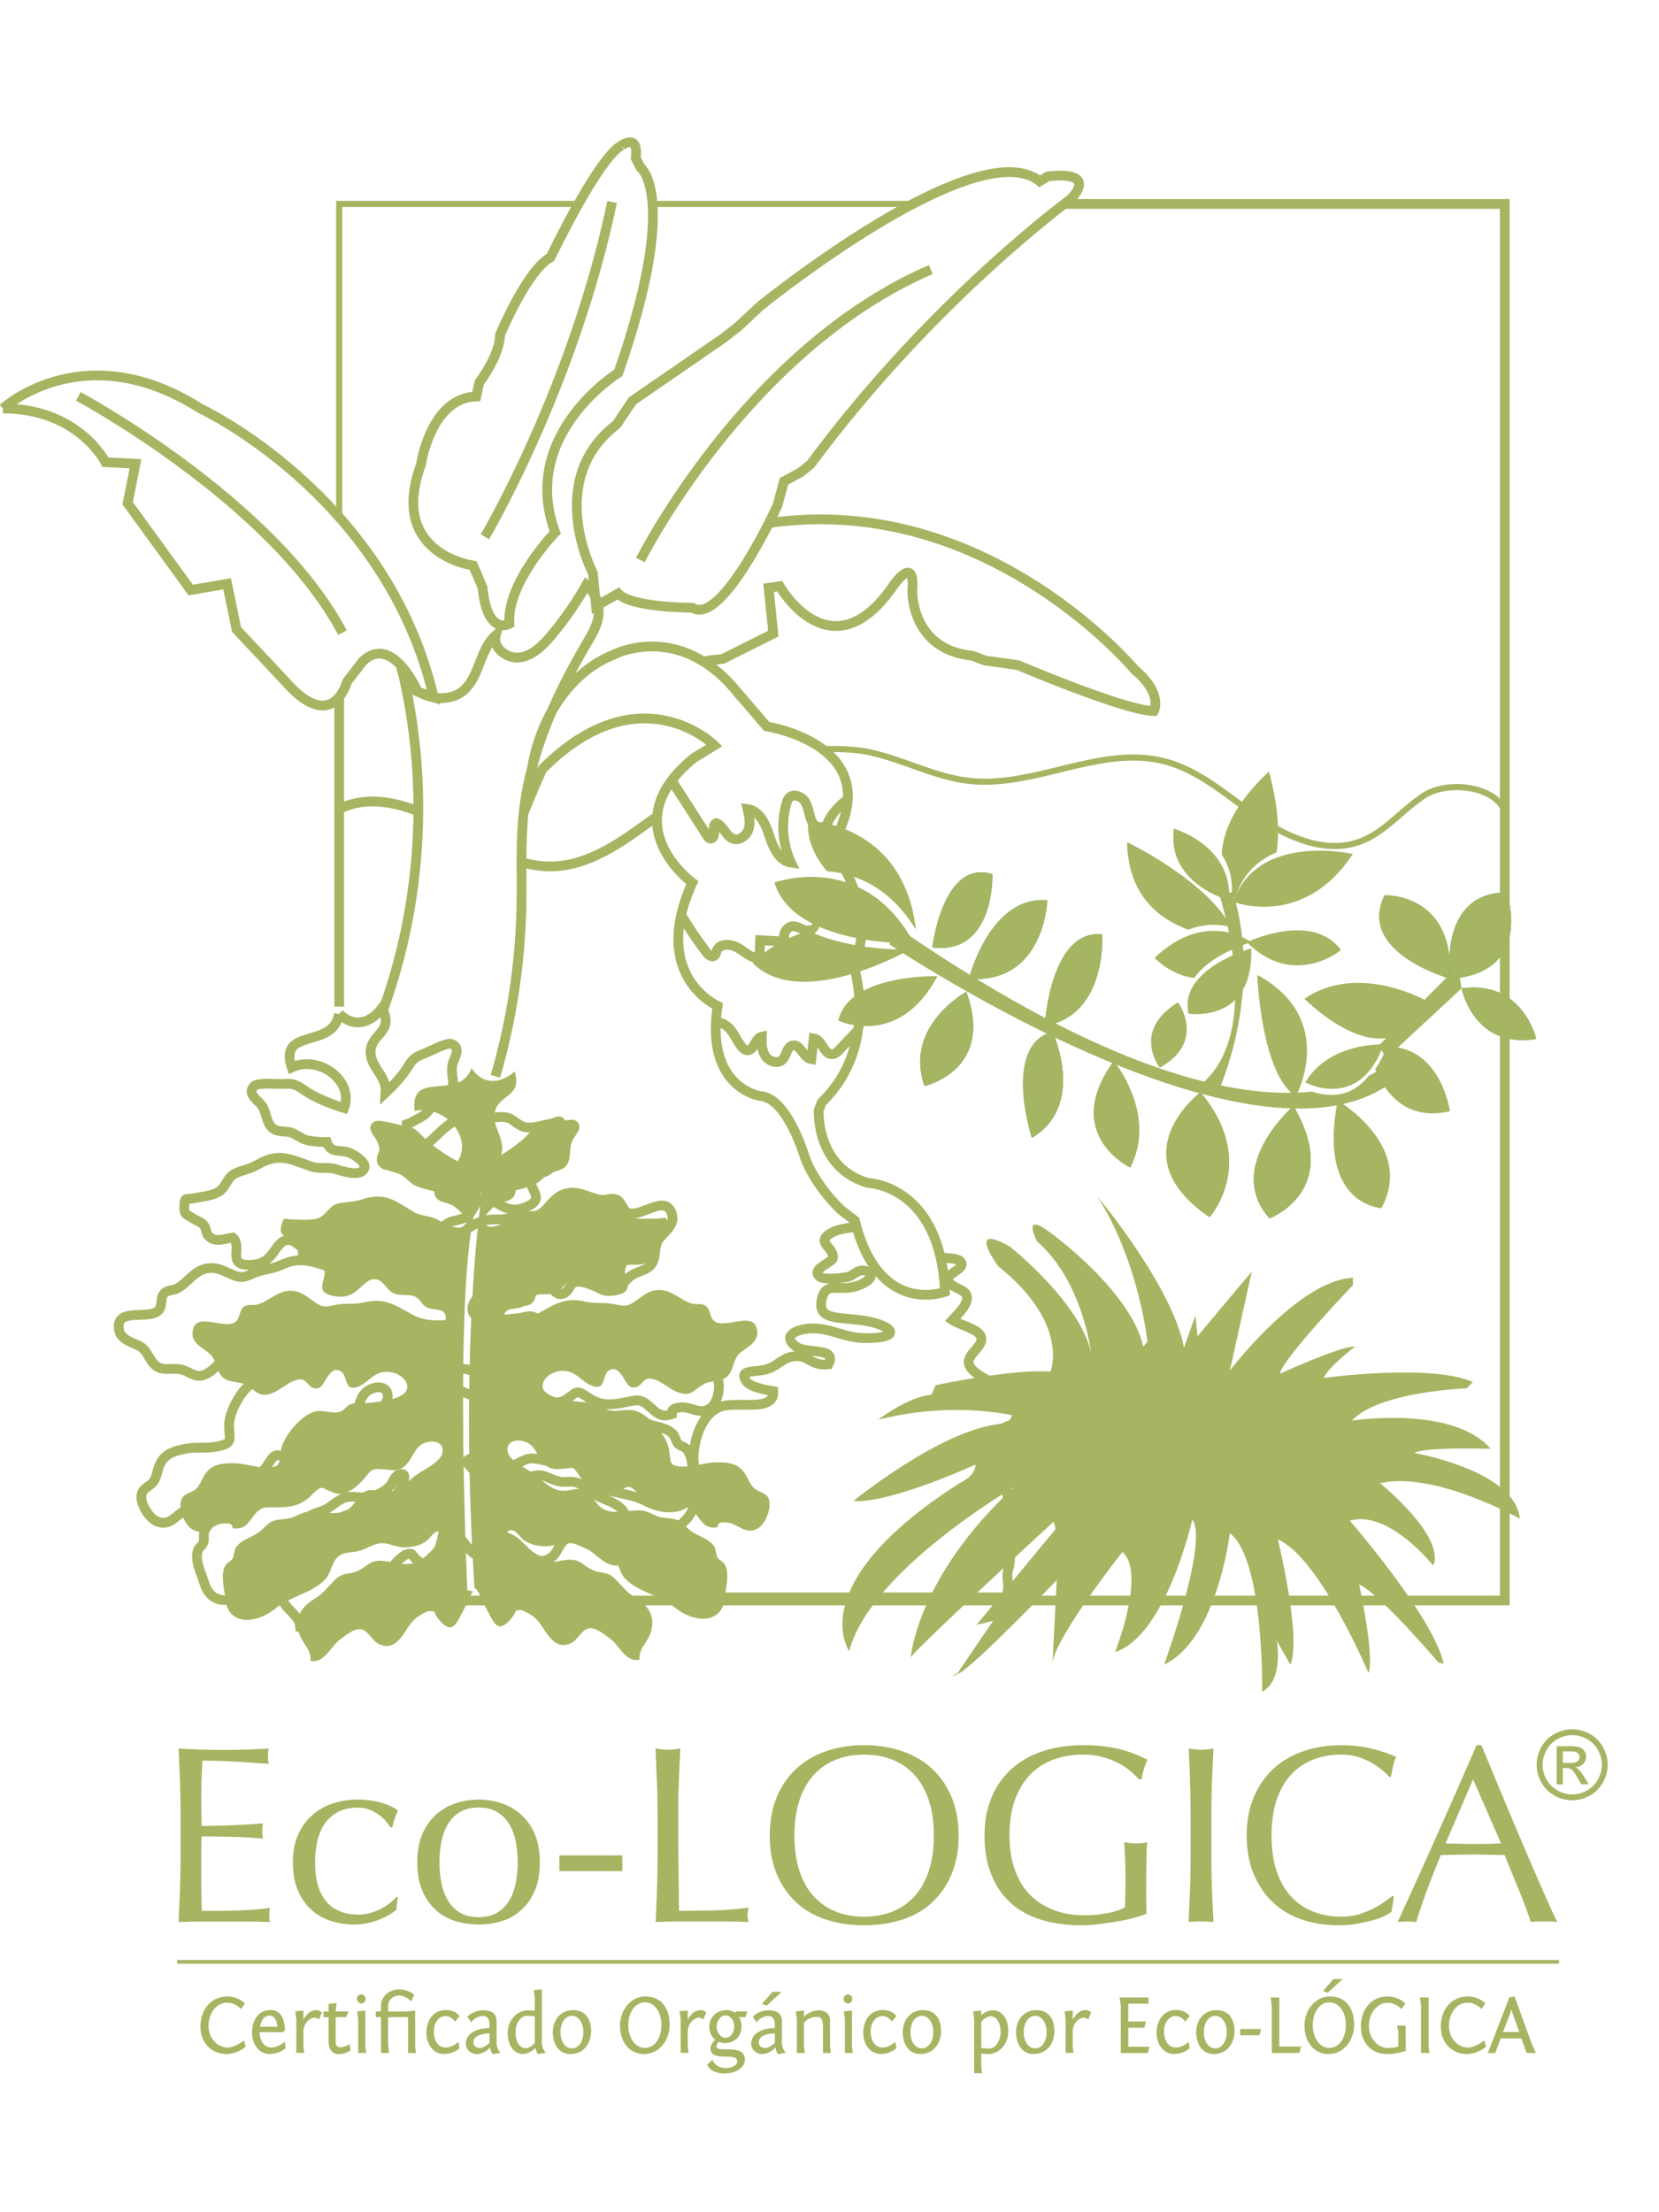 <?xml version="1.0" encoding="UTF-8"?><svg id="Capa_1" xmlns="http://www.w3.org/2000/svg" viewBox="0 0 282.56 376.56"><defs><style>.cls-1{stroke-width:1.66px;}.cls-1,.cls-2,.cls-3{fill:none;stroke:#a6b562;}.cls-1,.cls-3{stroke-miterlimit:10;}.cls-4{fill:#009345;}.cls-5{fill:#a6b562;}.cls-6{fill:#0db04b;}.cls-2{stroke-width:.63px;}.cls-3{stroke-width:1.04px;}</style></defs><g><path class="cls-1" d="m146.05,208.85c-1.67.2-3.33.43-4.34.98h0c-3.11,1.7.5,2.51.14,4.4h0c-.14.71-3.88,1.88-2.2,3.15h0c.76.57,3.65.2,4.63.05h0c1.14-.17,1.99-1.8,3.61-.84h0c1.26.74-.47,1.78-1.38,2.15h0c-1.43.59-2.65.56-3.64.54h0c-1.47-.03-2.46-.06-2.9,1.89h0c-.75,3.34,2.13,3.08,6.21,3.54h0c5.65.63,8.19,3.14,1.19,3.11h0c-3.03-.02-5.09-1.27-7.87-1.6h0c-3.01-.36-6.89,1-3.83,3.08h0c1.91,1.29,6.95-.01,5.43,2.98h0c-1.48.2-2.33-.23-3.13-.67h0c-.67-.37-1.31-.73-2.26-.72h0c-2.33.04-2.97,1.52-5.02,2.2h0c-1.91.64-5.02-.09-3.58,2.07h0c.63.98,3.14,1.44,4.61,1.7h0c.14,2.36-2.5,2.34-5.14,2.31h0c-1.39-.02-2.8-.03-3.78.3h0c-3.78,1.3-4.82,6.93-4.66,9.22h0c.22,3.07,1.35,6.84-1.08,9.79h0c-1.11,1.33-2.63,1.96-2.37,3.62h0c.22,1.38,1.86,2.34,1.48,3.91h0l1.17,5.94h53.88c.99-1.48.03-3.25.5-4.75h0c.68-2.17.12-2.75-.6-4.98h0c-.74-2.27.86-4.66.53-7.14h0c-.39-2.6-.85-5.47-.81-8.27h0c.03-2.49,3.41-5.88,2.67-8.07h0c-.91-2.7-7.58-3.84-8.45-6.41h0c-.63-1.84,2.91-3.17,1.91-4.99h0c-.64-1.13-3.52-1.78-4.76-2.6h0c1.06-1.15,2.94-2.88,2.4-4.28h0c-.39-.99-3.12-1.4-3.14-2.6h0c-.03-1.26,3.25-1.89,2.07-3.15h0c-.4-.43-1.89-.51-3.23-.62"/><path class="cls-5" d="m166.12,249.34s-14.21,6.58-20.78,6.23c0,0,14.74-12.09,25.04-13.15l3.02-1.25s-10.47-2.84-23.8.53c0,0,4.98-3.9,9.06-4.26l.7-1.61s13.15-2.83,19.56-2.3c0,0,3.37-8.16-8.89-17.93,0,0-5.67-7.64,1.96-3.38,0,0,12.08,9.59,13.85,18.12,0,0-1.41-12.26-9.23-19.01,0,0-2.67-5.15,2.13-1.59,0,0,13.86,9.95,15.98,19.53l.71-.88s-1.42-13.5-8.52-24.69c0,0,12.79,15.27,14.75,25.75l1.95-5.5.35,3.55,9.24-11.02-3.73,16.87s11.71-15.44,20.96-15.8v1.24s-12.07,12.61-12.43,15.09c0,0,10.47-4.8,12.78-4.62,0,0-4.62,3.54-5.32,5.33,0,0,18.29-2.49,25.39.71l-1.06,1.06s-14.93.53-19.54,5.5c0,0,17.23-2.66,23.63,4.8,0,0-11.2-.37-12.98.71,0,0,17.24,3.02,17.95,11.19,0,0-14.56-8.17-23.8-6.05,0,0,11.19,9.06,9.06,14.03,0,0-7.63-9.59-14.21-7.64,0,0,14.21,16.34,15.99,24.34l-.89-.18s-9.77-11.55-13.51-13.32c0,0,2.67,12.25,1.6,15.09,0,0-8.35-19.71-15.44-22.73,0,0,4.08,16.7,2.12,21.31l-2.31-4.09s1.24,6.75-2.49,8.7c0,0,.35-22.55-5.51-27,0,0-2.13,18.12-11.19,22.39,0,0,7.64-20.97,4.8-24.7,0,0-4.43,19.72-13.15,22.56,0,0,5.34-13.5,1.25-17.05,0,0-11.37,14.39-11.9,18.83l.71-14.03s-13.85,14.39-16.52,15.8c-2.66,1.43-.35,0-.35,0l6.04-8.88-2.85.72,13.5-16.35-.35-1.25s-22.21,20.43-24.33,23.08c0,0,1.06-13.67,17.58-28.94,0,0-24.51,14.21-28.06,27.89,0,0-8.17-11.37,18.82-28.6,0,0,2.84-1.24,2.66-3.2Z"/><path class="cls-1" d="m125.73,118.02l4.84,5.65s20.97,3.22,11.29,19.89l.55,1.88s7.26,10.22,2.95,18.83c0,0,4.57,13.72-5.39,23.4l-.53,1.36s-.54,9.68,8.33,12.36c0,0,12.37.26,13.17,18.54,0,0-11.28,4.33-15.33-12.1l-2.42-1.88s-4.57-4.3-6.18-9.14c0,0-2.96-9.94-7.54-10.21,0,0-9.4-1.36-7.25-15.33,0,0-11.56-5.11-4.3-20.98,0,0-13.71-9.95.26-21.24l3.49-2.15s-12.63-12.63-29.3,4.03c0,0-1.08,2.32-2.22,5.1.05-2.25.28-4.49.74-6.7,1.6-7.65,6.4-14.99,13.66-17.89,0,0,11.24-5.86,21.17,6.59Z"/><path class="cls-1" d="m.48,69.54c12.92,0,17.48,9.15,17.48,9.15h0l5.12.26-1.34,6.73,10.75,14.78,6.19-1.07,1.62,7.8,8.34,8.87c8.06,9.15,10.47,0,10.47,0h0l2.7-3.5c4.84-4.57,9.03,4.59,9.03,4.59l.12.53,2.91,1.03c-8.06-34.42-39.76-49.17-39.76-49.17h0c-6.63-4.21-12.57-5.62-17.55-5.62h0c-9.96,0-16.06,5.62-16.06,5.62"/><path class="cls-1" d="m105.87,24.75c-4.03,2.15-12.11,19.08-12.11,19.08h0c-4.02,2.16-8.6,13.18-8.6,13.18h0c0,3.49-3.5,8.06-3.5,8.06h0l-.54,2.42c-7.8.27-9.41,11.57-9.41,11.57h0c-5.65,15.33,8.87,17.22,8.87,17.22h0l1.61,3.75c.81,8.34,4.57,6.19,4.57,6.19h0c-.53-6.98,7.8-15.59,7.8-15.59h0c-6.19-16.67,10.76-27.16,10.76-27.16h0c10.49-30.13,3.77-34.96,3.77-34.96h0l-.81-1.6c.27-2.15-.33-2.69-1-2.69h0c-.67,0-1.41.53-1.41.53"/><path class="cls-1" d="m129.48,52.1l-3.76,3.51-2.41,1.89-15.6,10.75-2.69,4.02c-12.37,9.42-4.04,25.29-4.04,25.29h0l.54,5.63,3.77-2.14c2.16,2.42,12.64,2.42,12.64,2.42h0c5.09,3.24,14.51-17.47,14.51-17.47h0l1.08-4.04,2.96-1.62,1.61-1.34c20.7-27.97,44.37-45.18,44.37-45.18h0c4.57-5.12-4.04-3.77-4.04-3.77h0l-1.34.81c-1.35-1.09-3.12-1.56-5.18-1.56h0c-14.28,0-42.42,22.8-42.42,22.8"/><path class="cls-1" d="m119.84,112.61l.85-.16,2.42-.27,8.6-4.3-.8-7.8,1.88-.27s8.6,15.06,19.1.27h0s4.02-6.18,3.5.53h0s-.28,9.95,10.21,11.03h0l2.15.81,3.77.53,1.89.27s18.28,7.8,23.12,7.8h0s1.61-2.95-3.23-6.98h0s-21.32-25.65-53.56-25.65h0c-2.86,0-5.79.2-8.82.64"/><path class="cls-1" d="m82.59,91.39s15.07-25.44,21.66-57"/><path class="cls-1" d="m109.07,95.35s17.9-35.8,49.45-49.46"/><path class="cls-5" d="m207.56,151.97s8.23,24.01-3.35,32.92l3.12,1.34s8.01-16.92,2.67-34.29l-2.44.02Z"/><polygon class="cls-5" points="248.31 164.51 234.84 177.99 236.09 180.19 248.94 168.27 248.31 164.51"/><path class="cls-5" d="m192.51,198.8s-11.91-5.64-2.82-18.19c0,0,7.52,9.09,2.82,18.19Z"/><path class="cls-5" d="m204.46,185.93s-14.12,10.67,1.56,21.32c0,0,8.46-9.4-1.56-21.32"/><path class="cls-5" d="m214.14,165.97s.62,16.92,6.58,20.68c0,0,7.21-13.16-6.58-20.68Z"/><path class="cls-5" d="m242.87,170.35s-11.59-6.58-20.69-.31c0,0,14.73,15.05,20.69.31"/><path class="cls-6" d="m220.3,188.3s-11.92,10.34-4.08,19.13c0,0,12.55-4.7,4.08-19.13"/><path class="cls-5" d="m220.3,188.3s-11.92,10.34-4.08,19.13c0,0,12.55-4.7,4.08-19.13"/><path class="cls-5" d="m227.83,187.37s13.23,7.69,7.45,18.32c0,0-10.93-.47-7.45-18.32"/><path class="cls-5" d="m197.53,181.78s-4.89-6.23,3.11-11.13c0,0,4.9,6.68-3.11,11.13"/><path class="cls-5" d="m137.81,158.52c-5.97,1.42-9.59,5.44-9.59,5.44,7.95,8.13,25.89-1.85,25.89-1.85-.24-.16-.47-.3-.71-.45-2.86-.06-10.02-.48-15.59-3.14Z"/><path class="cls-5" d="m246.95,166.64s-16.03-4.45-11.14-14.25c0,0,12.03-.45,11.14,14.25"/><path class="cls-6" d="m177.94,174.65s.89-16.47,9.79-15.58c0,0,.91,13.79-9.79,15.58"/><path class="cls-5" d="m177.94,174.65s.89-16.47,9.79-15.58c0,0,.91,13.79-9.79,15.58"/><path class="cls-6" d="m175.75,193.71s-5.12-15.68,3.52-18.07c0,0,5.81,12.56-3.52,18.07"/><path class="cls-5" d="m175.75,193.71s-5.12-15.68,3.52-18.07c0,0,5.81,12.56-3.52,18.07"/><path class="cls-6" d="m248.94,168.27s2.01,10.38,12.71,8.61c0,0-2.26-10.09-12.71-8.61"/><path class="cls-5" d="m248.94,168.27s2.01,10.38,12.71,8.61c0,0-2.26-10.09-12.71-8.61"/><path class="cls-6" d="m246.98,166.64s-2.14-14.7,9.63-14.7c0,0,4.81,13.68-9.63,14.7"/><path class="cls-5" d="m246.98,166.64s-2.14-14.7,9.63-14.7c0,0,4.81,13.68-9.63,14.7"/><path class="cls-5" d="m159.68,166.19s-15.13-.44-16.9,7.57c0,0,10.23,4.9,16.9-7.57"/><path class="cls-4" d="m164.58,168.87s-10.68,5.79-7.12,16.02c0,0,12.01-2.66,7.12-16.02"/><path class="cls-5" d="m164.58,168.87s-10.68,5.79-7.12,16.02c0,0,12.01-2.66,7.12-16.02"/><path class="cls-6" d="m158.79,161.3s1.78-15.14,10.24-12.47c0,0,.44,13.8-10.24,12.47"/><path class="cls-5" d="m158.79,161.3s1.78-15.14,10.24-12.47c0,0,.44,13.8-10.24,12.47"/><path class="cls-6" d="m165.03,166.64s3.56-14.25,13.35-13.36c0,0-.44,14.25-13.35,13.36"/><path class="cls-5" d="m165.03,166.64s3.56-14.25,13.35-13.36c0,0-.44,14.25-13.35,13.36"/><line class="cls-2" x1="30.16" y1="334" x2="265.53" y2="334"/><path class="cls-5" d="m263.82,324.21c-.59-1.32-1.25-2.81-1.99-4.49-.73-1.68-1.51-3.49-2.34-5.44-.83-1.95-1.66-3.92-2.49-5.89-.83-1.98-1.65-3.94-2.45-5.87-.8-1.94-1.55-3.73-2.24-5.4h-.82c-2.23,5.14-4.46,10.19-6.66,15.14-2.21,4.96-4.47,9.95-6.79,14.97.49-.06,1.02-.09,1.59-.09s1.1.03,1.59.09c.38-1.32.93-2.99,1.67-5.01.74-2.02,1.58-4.15,2.5-6.39.89-.02,1.76-.05,2.63-.06.86-.02,1.73-.03,2.62-.03.95,0,1.89,0,2.84.03.95.01,1.88.03,2.79.06.38.95.78,1.95,1.21,2.99.43,1.05.85,2.08,1.27,3.1.41,1.02.8,1.98,1.14,2.92.34.93.61,1.73.82,2.39.4-.06.77-.09,1.13-.09h2.28c.36,0,.74.03,1.14.09-.38-.69-.85-1.69-1.44-3.01m-12.93-21.29l4.77,10.92c-.8.03-1.6.05-2.41.07-.8,0-1.6.02-2.41.02-.74,0-1.52-.02-2.32-.04-.8-.02-1.57-.04-2.32-.04l4.69-10.92Zm-15.12,23.29c-.56.27-1.23.52-2.02.73-.79.21-1.67.41-2.64.58-.98.17-2,.26-3.06.26-2.27,0-4.36-.32-6.28-.97-1.91-.64-3.58-1.63-4.97-2.94-1.39-1.32-2.49-2.94-3.28-4.84-.79-1.91-1.19-4.08-1.19-6.51s.4-4.61,1.19-6.52c.79-1.9,1.9-3.52,3.32-4.84,1.42-1.31,3.12-2.32,5.1-3.01,1.98-.69,4.15-1.03,6.53-1.03,1.89,0,3.62.19,5.19.59,1.56.39,2.95.85,4.15,1.4-.23.4-.41.94-.56,1.63-.14.68-.26,1.26-.35,1.72l-.25.09c-.29-.35-.69-.74-1.21-1.17-.51-.43-1.11-.84-1.8-1.25-.69-.4-1.46-.74-2.32-1.01-.86-.27-1.81-.41-2.84-.41-1.69,0-3.26.26-4.71.81-1.45.55-2.7,1.38-3.78,2.51-1.08,1.13-1.92,2.57-2.52,4.3-.6,1.74-.9,3.8-.9,6.17s.3,4.44.9,6.17c.6,1.74,1.44,3.17,2.52,4.3,1.08,1.13,2.33,1.97,3.78,2.52,1.45.55,3.02.82,4.71.82,1.03,0,1.99-.13,2.87-.38.87-.26,1.67-.58,2.41-.93.73-.36,1.39-.75,1.98-1.17.59-.41,1.08-.78,1.48-1.09l.18.17-.39,2.54c-.26.23-.67.48-1.23.75m-33.08-22.96c-.07-1.82-.15-3.67-.23-5.57.37.06.74.11,1.07.16.35.05.69.06,1.04.06s.69-.02,1.03-.06c.35-.05.71-.1,1.07-.16-.09,1.89-.18,3.75-.25,5.57-.08,1.82-.11,3.68-.11,5.57v7.39c0,1.89.03,3.76.11,5.59.07,1.84.16,3.64.25,5.42-.67-.06-1.36-.09-2.11-.09s-1.46.03-2.12.09c.08-1.78.16-3.59.23-5.42.07-1.84.1-3.7.1-5.59v-7.39c0-1.89-.03-3.75-.1-5.57m-10.32-1.86c-.65-.51-1.36-.97-2.15-1.35-.78-.39-1.66-.71-2.62-.95-.96-.25-1.98-.37-3.08-.37-1.77,0-3.43.26-4.96.81-1.53.55-2.87,1.38-4,2.51-1.13,1.13-2.02,2.57-2.66,4.3-.64,1.74-.96,3.8-.96,6.17,0,2.09.28,3.98.86,5.67.57,1.69,1.41,3.11,2.51,4.28,1.1,1.16,2.45,2.05,4.04,2.68,1.59.63,3.39.94,5.39.94.6,0,1.23-.03,1.89-.08.66-.06,1.29-.15,1.91-.26.62-.11,1.19-.25,1.72-.43.53-.17.99-.37,1.36-.6.03-.86.05-1.72.06-2.58.02-.86.02-1.73.02-2.62,0-1-.02-2.01-.06-3.01-.05-1.01-.1-1.96-.16-2.88.72.15,1.41.22,2.07.22.31,0,.63-.02.94-.04.32-.03.62-.09.9-.17-.05.66-.1,1.7-.12,3.12-.03,1.41-.04,3.29-.04,5.61,0,.57,0,1.15.02,1.74.02.59.03,1.17.03,1.74-.6.23-1.35.47-2.26.72-.9.24-1.87.44-2.88.6-1.02.16-2.03.31-3.05.43-1.02.13-1.94.2-2.78.2-2.55,0-4.86-.31-6.91-.93-2.05-.61-3.79-1.57-5.23-2.86-1.43-1.29-2.54-2.9-3.31-4.82-.78-1.92-1.17-4.14-1.17-6.66s.4-4.61,1.21-6.52c.8-1.9,1.93-3.52,3.39-4.84,1.46-1.31,3.23-2.32,5.31-3.01,2.08-.69,4.37-1.03,6.9-1.03,1.46,0,2.75.08,3.89.24,1.13.16,2.13.37,3.01.62.88.26,1.64.53,2.3.82.66.29,1.25.55,1.76.81-.22.4-.43.92-.62,1.55-.19.63-.3,1.22-.36,1.77h-.52c-.43-.52-.96-1.03-1.61-1.55m-34.2,4.97c-.6-1.73-1.43-3.17-2.51-4.3-1.07-1.13-2.33-1.97-3.78-2.51-1.44-.55-3.01-.81-4.7-.81s-3.21.26-4.66.81c-1.44.55-2.7,1.38-3.77,2.51-1.08,1.13-1.91,2.57-2.51,4.3-.6,1.74-.9,3.8-.9,6.17s.3,4.44.9,6.17c.6,1.74,1.43,3.17,2.51,4.3,1.07,1.13,2.33,1.97,3.77,2.52,1.45.55,3,.82,4.66.82s3.25-.27,4.7-.82c1.44-.55,2.7-1.39,3.78-2.52,1.07-1.13,1.91-2.57,2.51-4.3.6-1.73.91-3.79.91-6.17s-.31-4.44-.91-6.17m-25.86-.35c.78-1.9,1.89-3.52,3.31-4.84,1.41-1.31,3.11-2.32,5.09-3.01,1.98-.69,4.13-1.03,6.48-1.03s4.55.35,6.53,1.03c1.98.69,3.67,1.7,5.09,3.01,1.42,1.32,2.52,2.94,3.31,4.84.79,1.9,1.18,4.08,1.18,6.52s-.39,4.6-1.18,6.51c-.79,1.9-1.89,3.52-3.31,4.84-1.42,1.32-3.11,2.3-5.09,2.94-1.98.65-4.15.97-6.53.97s-4.51-.32-6.48-.97c-1.97-.64-3.68-1.63-5.09-2.94-1.42-1.32-2.53-2.94-3.31-4.84-.79-1.91-1.18-4.08-1.18-6.51s.39-4.61,1.18-6.52m-20.41-2.75c-.07-1.82-.14-3.67-.23-5.57.38.06.73.11,1.08.16.35.05.69.06,1.04.06s.69-.02,1.03-.06c.35-.05.71-.1,1.08-.16-.09,1.89-.18,3.74-.25,5.57-.08,1.82-.11,3.67-.11,5.57,0,3.61.02,6.75.05,9.39.03,2.65.06,5.02.09,7.11,2.03,0,3.98-.02,5.85-.06,1.87-.05,3.87-.2,6.03-.48-.15.51-.22.94-.22,1.29,0,.32.07.7.22,1.16-1.32-.06-2.64-.09-3.96-.09h-7.93c-1.27,0-2.6.03-3.98.09.09-1.78.17-3.59.23-5.42.07-1.84.11-3.7.11-5.59v-7.39c0-1.89-.03-3.75-.11-5.57m-5.9,15.3h-10.71v-2.67h10.71v2.67Zm-34-6.44c.62-1.37,1.42-2.47,2.43-3.32,1-.84,2.13-1.46,3.37-1.85,1.24-.38,2.49-.57,3.72-.57s2.5.19,3.73.57c1.24.39,2.35,1.01,3.35,1.85,1,.85,1.82,1.95,2.43,3.32.61,1.36.92,3.01.92,4.96s-.31,3.61-.92,4.97c-.62,1.36-1.43,2.47-2.43,3.3-1,.85-2.12,1.45-3.35,1.79-1.23.34-2.48.52-3.73.52s-2.48-.17-3.72-.52c-1.24-.34-2.37-.94-3.37-1.79-1-.84-1.81-1.94-2.43-3.3-.62-1.36-.92-3.02-.92-4.97s.31-3.6.92-4.96m3.18,8.44c.22,1.12.58,2.11,1.1,2.98.51.88,1.2,1.57,2.06,2.09.86.52,1.91.77,3.18.77s2.32-.25,3.18-.77c.86-.52,1.54-1.21,2.06-2.09.52-.87.88-1.87,1.1-2.98.22-1.12.32-2.28.32-3.49s-.1-2.36-.32-3.48c-.22-1.12-.58-2.11-1.1-2.99-.52-.87-1.2-1.57-2.06-2.09-.86-.51-1.92-.78-3.18-.78s-2.32.27-3.18.78c-.86.51-1.55,1.21-2.06,2.09-.52.87-.88,1.87-1.1,2.99-.21,1.12-.32,2.27-.32,3.48s.11,2.37.32,3.49m-24.36-8.29c.63-1.35,1.46-2.46,2.48-3.33,1.01-.87,2.18-1.52,3.5-1.94,1.32-.42,2.67-.62,4.05-.62,1.57,0,2.99.19,4.23.57,1.25.39,2.15.82,2.69,1.32-.2.43-.38.88-.54,1.36-.15.47-.29.96-.41,1.48h-.35c-.2-.37-.48-.75-.81-1.14-.34-.39-.75-.74-1.23-1.07-.47-.33-.99-.61-1.57-.82-.57-.22-1.2-.33-1.89-.33-1.29,0-2.4.24-3.33.71-.93.47-1.69,1.13-2.27,1.96-.6.83-1.02,1.81-1.29,2.94-.27,1.13-.41,2.35-.41,3.68,0,2.95.64,5.18,1.89,6.68,1.27,1.51,3.12,2.25,5.55,2.25.58,0,1.16-.08,1.76-.23.61-.16,1.2-.38,1.77-.64.58-.27,1.12-.6,1.61-.96.5-.38.93-.78,1.31-1.21l.22.13c-.15.69-.23,1.39-.26,2.1-.86.69-1.93,1.28-3.21,1.77-1.27.48-2.6.73-3.97.73-1.24,0-2.48-.18-3.72-.53-1.24-.36-2.37-.96-3.38-1.81-1-.84-1.81-1.94-2.42-3.28-.62-1.35-.93-3-.93-4.95s.31-3.47.94-4.81m-20.17-9.07c-.07-1.83-.15-3.67-.23-5.5,1.29.06,2.57.11,3.84.16,1.28.05,2.56.06,3.85.06s2.57-.02,3.82-.06c1.27-.05,2.54-.1,3.83-.16-.09.43-.13.86-.13,1.29s.05.86.13,1.29c-.92-.05-1.76-.11-2.52-.16-.76-.06-1.56-.11-2.4-.17-.85-.05-1.77-.1-2.78-.14-1-.04-2.2-.06-3.61-.06-.03.92-.06,1.79-.1,2.62-.05.82-.06,1.77-.06,2.83,0,1.12,0,2.2.02,3.26.02,1.06.03,1.86.03,2.4,1.26,0,2.4-.02,3.4-.05,1.01-.02,1.92-.06,2.75-.11.83-.04,1.59-.08,2.3-.13.7-.04,1.37-.1,2-.15-.09.43-.13.87-.13,1.33,0,.43.05.86.13,1.28-.74-.08-1.61-.15-2.6-.21-.99-.06-1.97-.09-2.96-.11-.99-.01-1.92-.03-2.8-.05-.88-.01-1.57-.02-2.09-.02,0,.26-.01.54-.03.84-.02.3-.02.68-.02,1.14v4.25c0,1.63,0,2.98.02,4.04.01,1.06.04,1.86.07,2.41h3.01c1.09,0,2.15-.02,3.2-.06,1.05-.05,2.04-.1,2.97-.17.93-.07,1.74-.17,2.43-.31-.06.2-.09.42-.11.67,0,.24-.02.46-.02.66,0,.46.04.83.13,1.12-1.29-.06-2.57-.09-3.85-.09h-7.81c-1.29,0-2.59.03-3.91.09.08-1.84.16-3.66.23-5.48.07-1.82.1-3.68.1-5.57v-7.39c0-1.89-.03-3.76-.1-5.6"/><path class="cls-1" d="m13.34,67.48s33.08,17.73,44.99,40.23"/><path class="cls-5" d="m267.78,294.41c1.01,0,2.01.26,2.97.78.97.52,1.72,1.27,2.26,2.24.54.97.81,1.98.81,3.03s-.27,2.04-.8,3c-.53.96-1.28,1.71-2.24,2.24-.96.53-1.96.8-3.01.8s-2.05-.27-3.01-.8c-.96-.53-1.71-1.28-2.24-2.24-.53-.96-.8-1.96-.8-3s.27-2.06.81-3.03c.54-.97,1.3-1.72,2.26-2.24.97-.52,1.96-.78,2.97-.78Zm0,1c-.85,0-1.68.22-2.48.65-.8.44-1.43,1.06-1.89,1.87-.45.81-.68,1.65-.68,2.53s.22,1.71.67,2.5c.45.8,1.07,1.42,1.87,1.87.8.45,1.64.67,2.51.67s1.71-.22,2.51-.67c.8-.45,1.42-1.07,1.87-1.87.44-.8.67-1.63.67-2.5s-.23-1.72-.68-2.53c-.45-.81-1.08-1.43-1.89-1.87-.81-.44-1.63-.65-2.48-.65Zm-2.65,8.39v-6.51h2.24c.76,0,1.32.06,1.66.18.34.12.61.33.82.63.2.3.31.62.31.95,0,.48-.17.89-.51,1.24-.34.35-.79.55-1.35.59.23.1.41.21.55.34.26.26.58.69.96,1.29l.79,1.27h-1.28l-.58-1.03c-.45-.81-.82-1.31-1.1-1.51-.19-.15-.47-.22-.84-.22h-.62v2.77h-1.05Zm1.05-3.66h1.27c.61,0,1.02-.09,1.25-.27.22-.18.33-.42.33-.72,0-.19-.05-.37-.16-.52-.11-.15-.26-.27-.44-.34-.19-.08-.54-.11-1.05-.11h-1.19v1.96Z"/><path class="cls-1" d="m57.76,172.58c2.23,2.33,5.22,1.85,7.29-.94h0c2.17,4.07-1.79,4.26-1.93,7.36h0c-.1,2.58,2.47,3.94,2.56,6.52h0c0,.18-.02.36-.03.55h0c1.06-.99,2.08-2.07,2.95-3.18h0c1.17-1.49,1.36-2.72,3.33-3.38h0c.98-.33,4.12-2.11,4.98-1.77h0c1.64.64.54,2.24.24,3.19h0c-.48,1.52.22,2.7-.06,4.11h0c-.37,1.7-2.19,1.7-3.11,2.77h0c-1.03,1.22-1.07,1.77-2.69,2.61h0c-.62.33-1.29.74-1.97.98h0c.19,2.09-1.38,1.97-2.6,3.02h0c-.64.56-2.2,2.68-1.58,3.49h0c1.17,1.54,3.9-1.12,4.72-1.75h0c1.14-.89,2.49-.97,3.6-2.01h0c2.77-2.58,4.11-4.36,8.23-3.84h0c.79.1,1.53.03,2.27-.05h0c.62-.06,1.24-.12,1.89-.08h0c1.56.08,2.23,1.57,3.83,1.76h0c1.28.15,2.91-.41,4.23-.66h0c1.34-.25,1.27-.99,2.02.62h0c.64,1.37.19,1.34-.47,2.39h0c-.43.66-1.06,1.06-1.3,1.85h0c-.2.65.17,1.47.05,1.83h0c-.54,1.74-2.03,1.65-3.76,2.08h0c-1.03,2.12,3.01,3.95-.93,5.47h0c-1.91.75-3.07.39-4.56-.49h0c-1.03-.6-2.12-1.46-3.34-.68h0c-.81.51-1.1,1.89-1.87,2.57h0c-1.12.98-2.74.69-3.73,1.51h0c-.85.7-.69,1.6-1.66,2.26h0c-1.16.76-3.25.57-2.58,2.64h0c2.24-.31,3.86-.76,5.48-2.13h0c1.19-1.03,2.21-2.03,3.56-2.74h0c1.51-.81,2.54-.86,4.12-.85h0c1.38,0,2.75-.48,4.18-.54h0c1.84-.11,2.49.27,3.91-1.21h0c1.18-1.25,1.91-2.39,3.69-2.73h0c2.08-.43,3.89,1.01,5.88,1.16h0c.32.03.62-.05.93-.1h0c.47-.1.94-.21,1.44.02h0c.91.4,1,1.7,1.87,2.2h0c.87.49,2.13,0,3.38-.48h0c1.86-.73,3.73-1.46,4.29,1.05h0c.36,1.67-1.54,2.96-2.27,3.97h0c-.9,1.28-.41,2.8-1.16,4.1h0c-.81,1.37-2.73,1.37-3.82,2.32h0c-1.41,1.21-1.6,2.46-3.68,2.25h0c-1.49-.13-2.86-1.05-4.33-1.32h0c-2.76-.54-1.76,1.79-3.76,2.05h0c-.55.07-1.11-.57-1.72-1.22h0c-.77-.82-1.61-1.65-2.58-.98h0c-1.39.96.26,3.79-2.56,3.28h0c-1.92-.34-3.02-1.93-5.3-1.47h0c-1.36.28-2.8,1.41-2.88,2.78h0c-.14,2.79,5.96,1.88,8,1.65h0c.74-.08,1.46-.4,2.15-.28h0c.64.13,1.09.76,1.83.87h0c.79.14,1.53-.14,2.27-.42h0c.68-.25,1.37-.5,2.1-.45h0c2.42.19,6,3.03,6.87,5.17h0c.86,2.1.43,3.02,3.15,2.47h0c1.85-.37,3.32-1.39,5.18-1.8h0c2.74-.61,4.23-.47,5.82,1.54h0c.43.56.73.97,1.29,1.37h0c.7.5,1.96.43,2.55.95h0c1.3,1.06.82,4.33-.21,5.48h0c-1.17,1.33-2.36.98-3.56.63h0c-.73-.22-1.47-.43-2.22-.27h0c-.74.16-1.27.1-1.23,1.1h0c-1.94.72-2.71-.33-4.06-1.49h0c-1.43-1.22-2.12-.86-3.99-.49h0c-2.46.48-4.18.53-6.25-.86h0c-2.17-1.48-1.78-.86-3.87.44h0c-1.7,1.07-4.07-.31-5.4-1.31h0c-1.45-1.13-1.51-1.56-3.41-.99h0c-1.76.53-2.84,1.14-4.48-.2h0c-1.34-1.12-1.85-2.62-3.76-2.77h0c-1.47-.12-3.03.67-2.37,2.28h0c.53,1.29,3.06,2.03,4.27,2.46h0c2.69.98,4.5,3.07,7.32,1.88h0c1.74-.75,2.5-.97,3.97.26h0c1.44,1.2,1.87,1.94,3.84,1.83h0c1.78-.1,3.3-1.04,5.02-1.22h0c1.01-.11,1.96.35,2.91.44h0c.99.1,1.68-.12,2.64-.12h0c1.55-.02,2.03.83,3.4,1.45h0c1.41.64,3.19.6,4.34,1.76h0c.46.46.48,1.19.95,1.74h0c.3.34,1.05.43,1.42.87h0c1.19,1.4.95,3.66,1.17,5.4h0c.55,4.82-4.36,5.46-8.09,3.47h0c-2.78-1.49-6.5-1.27-9.15-3.05h0c-1.24-.82-1.63-2.42-2.72-3.23h0c-1.14-.84-2.32-.44-3.7-.42h0c-.64,0-1.29-.14-1.94-.29h0c-.77-.18-1.52-.35-2.24-.27h0c-1.41.17-2.42,1.35-4.16,1.58h0c-1.26.16-2.3.16-3.49-.33h0c-.59-.26-1.56-1.3-2.2-1.25h0c-2.91.21,2.7,3.91,3.97,4.28h0c2.22.65,4.01-.54,5.98-1.19h0c2.28-.74,2.77.31,4.74.77h0c.58.15,1.08.12,1.56.1h0c.77-.03,1.49-.06,2.44.56h0c1.45.95,2.35,1.84,4.02,2.46h0c2.39.89,3.96,2.11,3.85,5.09h0c-.07,1.79-1.56,3.29-.96,5.11h0c-2.22,1.03-3.98-1.78-5.6-2.47h0c-.96-.4-2.76-1.46-3.87-1.05h0c-1.26.48-1.51,2.36-2.6,3.15h0c-1.56,1.13-2.85.5-4.15-.66h0c-1.18-1.03-1.83-2.05-3.29-2.66h0c-.34-.12-1.54-.55-1.94-.51h0c-1.31.17-.77.51-1.2,1.39h0c-1.98,3.92-3.04,1.42-4.97-.8h0c-.74-.86-1.34-2.05-2.26-2.73l.02.07h0c-.65,1-.71,2.4-1.05,3.51h0c-.91,2.8-.9,5.52-4.26,2.7h0c-.75-.63-.39-1.17-1.67-.79h0c-.38.1-1.32.98-1.57,1.24h0c-1.1,1.11-1.3,2.32-1.97,3.73h0c-.76,1.58-1.68,2.66-3.57,2.25h0c-1.31-.29-2.28-1.94-3.62-1.88h0c-1.19.06-2.42,1.73-3.14,2.48h0c-1.21,1.26-1.73,4.55-4.17,4.5h0c-.16-1.93-2.13-2.72-2.89-4.34h0c-1.29-2.7-.32-4.43,1.52-6.2h0c1.3-1.23,1.77-2.39,2.72-3.85h0c1.02-1.53,2.17-1.26,3.43-2.19h0c1.6-1.2,1.65-2.36,4.04-2.59h0c2.06-.19,4.16.21,5.97-1.25h0c1.02-.83,4.71-6.45,1.96-5.49h0c-.64.21-1.1,1.55-1.54,2.01h0c-.89.92-1.85,1.35-3.09,1.7h0c-.85.24-1.64.17-2.38.11h0c-.71-.06-1.38-.12-2.04.07h0c-1.3.39-2.35,1.61-3.63,2.15h0c-1.26.54-2.51.62-3.22,1.85h0c-.7,1.18-.42,2.78-1.23,4.04h0c-1.74,2.68-5.24,3.96-7.21,6.42h0c-2.63,3.3-7.43,4.65-8.78,0h0c-.5-1.68-1.62-3.64-1.07-5.41h0c.17-.55.82-.94.95-1.37h0c.21-.71-.05-1.36.19-1.99h0c.61-1.49,2.26-2.19,3.29-3.32h0c1.03-1.12,1.13-2.08,2.56-2.68h0c.89-.38,1.6-.45,2.47-.93h0c.84-.47,1.55-1.26,2.5-1.55h0c1.65-.54,3.42-.27,5.09-.86h0c1.87-.68,1.97-1.52,2.82-3.19h0c.85-1.7,1.65-1.82,3.53-1.83h0c3.06,0,3.9-2.65,6-4.59h0c.94-.89,2.96-2.55,2.96-3.94h0c-.02-1.75-1.78-1.86-3.08-1.17h0c-1.69.89-1.56,2.46-2.37,4.02h0c-.96,1.87-2.2,1.75-4.04,1.96h0c-1.96.23-1.84.64-2.72,2.24h0c-.82,1.48-2.45,3.66-4.45,3.36h0c-2.44-.36-2.3-1.11-3.73,1.11h0c-1.35,2.1-2.95,2.72-5.41,3.27h0c-1.86.41-2.65.34-3.46,2.03h0c-.79,1.6-1.1,2.86-3.16,2.96h0c-.36-.92-.83-.67-1.56-.52h0c-1.99.38-2.87,3.16-5.46,1.95h0c-1.39-.66-3.11-3.47-2.36-4.95h0c.35-.71,1.52-1.15,1.97-1.88h0c.36-.59.45-1.1.64-1.77h0c.67-2.47,1.98-3.18,4.74-3.71h0c1.87-.36,3.63,0,5.47-.4h0c2.73-.55,1.96-1.23,1.94-3.5h0c-.05-2.32,2.11-6.34,4.26-7.47h0c1.36-.71,3.08-.07,4.37-.93h0c.63-.39.8-1.15,1.34-1.52h0c.6-.4,1.38-.4,2.09-.6h0c1.96-.6,7.92-2.17,6.7-4.67h0c-.62-1.24-2.39-1.7-3.77-1.42h0c-2.26.46-2.63,2.37-4.26,3.44h0c-2.39,1.57-1.99-1.67-3.66-2h0c-2.05-.42-1.87,3.38-3.08,3.73h0c-.83.23-1.31-.1-1.76-.43h0c-.6-.45-1.17-.89-2.49,0h0c-1.25.85-2.14,2.23-3.45,2.95h0c-1.84,1.01-2.51-.07-4.27-.63h0c-.58-.18-1.21-.16-1.85-.14h0c-.91.04-1.83.07-2.57-.49h0c-1.22-.9-1.38-2.49-2.69-3.3h0c-1.05-.65-3.32-1.1-3.63-2.76h0c-.79-4.22,5.3-1.55,6.81-3.54h0c.59-.77.17-2.02.84-2.75h0c.63-.67,1.51-.48,2.21-.85h0c1.77-.94,2.88-2.97,4.96-3.4h0c1.77-.36,2.89.38,4.46,1.05h0c1.91.81,2.34.21,4.06-.42h0c1.36-.49,2.8-.58,4.06-1.15h0c1.44-.64,2.42-.99,4.13-.85h0c1.53.13,2.84.66,4.35,1.12h0c2.03.64,3.69.39,5.87-.19h0c-.14-1.57-1.13-1.5-2.18-1.42h0c-.41.03-.84.06-1.22,0h0c-1.16-.22-1.38-1.12-2.44-1.41h0c-.59-.18-1.22-.06-1.88.06h0c-.69.13-1.41.26-2.13.02h0c-.96-.32-1.78-1.47-2.74-1.63h0c-1.43-.24-2.08.98-2.79,1.95h0c-1.04,1.39-1.95,2.18-4,2.25h0c-4.23.14-1.24-3.11-3.02-4.66h0c-1.77.27-3.09.95-4.28-.43h0c-.24-.29-.23-1.17-.67-1.69h0c-.53-.64-1.27-.75-1.93-1.2h0c-1.03-.7-1.42-.49-1.37-2.01h0c.06-1.75.28-1.07,1.61-1.35h0c1.33-.29,3.04-.4,4.15-1.05h0c1.4-.81,1.42-2.44,2.84-3.14h0c1.28-.64,2.6-.78,3.87-1.53h0c3.58-2.09,5.51-.99,9.08.29h0c.77.27,1.49.26,2.22.26h0c.62,0,1.24,0,1.89.17h0c1,.26,4.56,1.61,5.03-.25h0c.24-1-2.01-2.34-2.83-2.6h0c-1.55-.45-2.92.24-3.6-1.73h0c-.7.04-1.48-.06-2.18-.12h0c-1.82-.14-2.08-.63-3.51-1.35h0c-1.27-.62-2.93.11-3.94-1.33h0c-.82-1.17-.64-2.53-1.67-3.71h0c-.66-.77-2.3-1.8-1.05-3.04h0c.46-.44,2.29-.4,3.73-.35h0c.66.02,1.23.03,1.56,0h0c2.07-.16,2.71.89,4.38,1.8h0c1.74.95,3.7,1.74,5.63,2.31h0c1.72-4.61-4.23-9.08-8.92-6.91h0c-2.32-6.9,7.09-3.04,8.04-9.1"/><path class="cls-5" d="m130.63,254.71c-.49-.62-1.72-.81-2.31-1.45-.47-.5-.68-.98-.99-1.6-1.16-2.3-2.58-2.73-5.38-2.7-1.91.04-3.55.74-5.45.74-2.77-.02-2.17-.83-2.58-3.06-.44-2.28-3.37-5.78-5.7-6.45-1.47-.43-3.04.52-4.46-.03-.69-.27-1.01-.97-1.62-1.23-.65-.27-1.43-.1-2.17-.17-2.03-.18-8.2-.54-7.5-3.22.35-1.34,2-2.15,3.38-2.15,2.32,0,3.08,1.79,4.9,2.51,2.66,1.06,1.61-2.04,3.17-2.7,1.93-.82,2.51,2.93,3.76,3.02,2.02.15,1.52-2.33,4.09-1.25,1.4.57,2.54,1.75,3.98,2.17,2.01.62,2.45-.56,4.06-1.46,1.27-.72,3.14-.32,4.21-1.5.99-1.13.82-2.72,1.96-3.79.91-.83,3.03-1.72,3-3.43-.07-4.28-5.52-.45-7.39-2.1-.74-.65-.56-1.94-1.37-2.52-.75-.53-1.56-.18-2.34-.39-1.92-.54-3.41-2.31-5.54-2.33-1.81-.02-2.75.95-4.16,1.93-1.69,1.17-2.25.67-4.08.4-1.41-.21-2.85-.02-4.2-.31-1.54-.33-2.56-.49-4.2,0-1.46.43-2.67,1.21-4.05,1.98-1.85,1.01-3.53,1.12-5.79.98-.25-2.17,1.76-1.56,3.06-2.08,1.09-.44,1.12-1.35,2.07-1.87,1.13-.6,2.67.01,3.97-.72.89-.51,1.44-1.8,2.35-2.14,1.35-.52,2.24.54,3.13,1.34,1.29,1.15,2.34,1.74,4.36,1.4,4.17-.7.6-3.31,2.02-5.18,1.77-.08,3.22.3,4.09-1.28.18-.32-.01-1.19.32-1.8.39-.73,1.09-.99,1.65-1.55.87-.89,1.29-.77.93-2.25-.4-1.71-.49-.98-1.85-1.01-1.35-.02-3.06.22-4.29-.2-1.52-.52-1.88-2.1-3.4-2.5-1.38-.36-2.71-.24-4.09-.71-3.93-1.33-5.6.13-8.82,2.1-1.31.8-2.64.61-3.95,1.25-.93.46-4.14,2.5-4.97.77-.44-.92,1.51-2.69,2.25-3.1,1.42-.78,2.92-.36,3.16-2.44.72-.1,1.45-.37,2.13-.56,1.76-.5,1.91-1.04,3.16-2.02,1.12-.87,2.9-.5,3.61-2.1.56-1.31.1-2.61.87-4,.5-.87,1.89-2.21.42-3.18-.77-.5-4.21.61-5.24.74-2.06.24-2.49,1.41-3.93,2.63-1.08.91-2.28,1.76-3.53,2.52.06-.18.11-.36.14-.54.45-2.54-1.8-4.39-1.18-6.9.76-2.99,4.67-2.38,3.36-6.81-2.59,2.32-5.61,2.17-7.34-.55-2.14,5.74-10.59.08-9.7,7.3,5.02-1.18,9.96,4.4,7.34,8.56-1.78-.94-3.54-2.11-5.06-3.4-1.44-1.22-1.86-2.38-3.92-2.63-1.03-.13-4.47-1.24-5.24-.73-1.48.96-.08,2.3.41,3.18.76,1.38.32,2.67.89,3.99.69,1.6,2.47,1.23,3.6,2.09,1.26.99,1.41,1.52,3.15,2.03.69.2,1.43.45,2.13.55.24,2.07,1.74,1.66,3.17,2.43.75.4,2.69,2.18,2.24,3.11-.84,1.72-4.04-.32-4.97-.78-1.3-.64-2.63-.46-3.92-1.23-3.24-1.98-4.92-3.44-8.85-2.11-1.38.47-2.7.35-4.1.7-1.53.41-1.87,2-3.41,2.51-1.22.41-2.92.18-4.28.19-1.36.02-1.43-.7-1.86,1-.35,1.48.08,1.36.95,2.25.56.57,1.26.82,1.65,1.55.33.6.15,1.47.32,1.79.88,1.6,2.31,1.2,4.09,1.28,1.43,1.88-2.15,4.47,2.01,5.18,2.03.34,3.08-.24,4.37-1.41.89-.79,1.78-1.86,3.13-1.34.91.35,1.47,1.64,2.36,2.15,1.27.72,2.81.12,3.94.72.98.5,1,1.43,2.11,1.87,1.27.52,3.29-.1,3.04,2.09-2.26.13-3.94.03-5.8-1.01-1.38-.74-2.56-1.53-4.03-1.97-1.66-.48-2.68-.33-4.21,0-1.36.3-2.78.11-4.21.3-1.83.28-2.38.79-4.07-.39-1.41-.97-2.36-1.93-4.16-1.93-2.14.01-3.62,1.79-5.55,2.34-.77.22-1.6-.14-2.33.39-.81.58-.64,1.88-1.38,2.52-1.88,1.64-7.32-2.19-7.38,2.1-.04,1.7,2.1,2.59,3,3.44,1.13,1.06.96,2.65,1.97,3.77,1.06,1.19,2.94.79,4.21,1.51,1.6.91,2.06,2.1,4.06,1.48,1.43-.43,2.58-1.61,3.97-2.19,2.59-1.07,2.07,1.41,4.08,1.27,1.25-.09,1.84-3.85,3.78-3.02,1.57.66.52,3.75,3.18,2.7,1.81-.73,2.56-2.51,4.86-2.51,1.41,0,3.05.81,3.41,2.15.72,2.69-5.46,3.04-7.49,3.22-.73.05-1.51-.1-2.17.17-.61.25-.93.95-1.62,1.22-1.44.55-2.99-.4-4.47.02-2.33.68-5.26,4.18-5.69,6.46-.42,2.22.2,3.05-2.59,3.05-1.88,0-3.53-.7-5.44-.72-2.8-.04-4.23.39-5.39,2.69-.31.61-.5,1.1-.98,1.6-.59.62-1.83.82-2.32,1.44-1.04,1.31.09,4.41,1.32,5.33,2.29,1.71,3.71-.84,5.74-.81.75,0,1.26-.15,1.43.81,2.02.33,2.58-.85,3.68-2.26,1.14-1.49,1.89-1.27,3.8-1.29,2.52-.02,4.21-.31,5.96-2.1,1.84-1.9,1.55-1.19,3.87-.34,1.88.69,3.93-1.12,5.02-2.39,1.19-1.4,1.15-1.83,3.13-1.66,1.84.16,3.03.55,4.35-1.1,1.11-1.36,1.31-2.93,3.13-3.46,1.41-.42,3.11.04,2.78,1.76-.26,1.38-2.58,2.59-3.7,3.27-2.44,1.49-3.78,3.9-6.78,3.3-1.85-.38-2.65-.43-3.84,1.08-1.16,1.46-1.43,2.26-3.4,2.56-1.75.24-3.43-.38-5.16-.19-1,.09-1.84.72-2.76,1.01-.95.29-1.65.23-2.61.41-1.53.31-1.82,1.22-3.05,2.11-1.23.89-2.99,1.24-3.88,2.59-.36.56-.24,1.25-.59,1.9-.22.4-.93.65-1.2,1.15-.89,1.62-.18,3.78-.04,5.52.39,4.83,5.36,4.47,8.6,1.77,2.44-2.02,6.12-2.56,8.36-4.84,1.05-1.06,1.1-2.68,2.02-3.7.93-1.06,2.18-.89,3.53-1.16,1.37-.28,2.63-1.26,3.98-1.38,1.42-.14,2.65.83,4.38.7,1.28-.09,2.31-.31,3.36-1.03.53-.38,1.26-1.59,1.91-1.67,2.9-.38-1.86,4.37-3.01,4.98-2.06,1.09-4.05.26-6.1.04-2.4-.27-2.68.86-4.49,1.71-1.42.67-2.49.16-3.8,1.46-1.23,1.22-1.92,2.28-3.44,3.22-2.17,1.36-3.45,2.88-2.74,5.76.42,1.75,2.2,2.92,1.97,4.84,2.37.54,3.54-2.58,4.98-3.58.86-.58,2.41-1.98,3.58-1.79,1.33.21,1.95,2.02,3.16,2.56,1.77.79,2.89-.08,3.96-1.48.93-1.25,1.37-2.38,2.68-3.26.31-.21,1.41-.88,1.79-.9,1.33-.1.87.35,1.46,1.12,2.73,3.44,3.26.77,4.72-1.79.47-.84.79-1.88,1.35-2.7l-.96-.2s-2.78-60.24,2.51-67.8c0,0-4,25.29-1.28,67.64.05-.05.08-.12.13-.17v-.07c.76.86,1.1,2.14,1.66,3.13,1.45,2.56,1.99,5.23,4.71,1.79.61-.77.13-1.22,1.46-1.12.39.03,1.48.69,1.79.9,1.31.88,1.73,2.01,2.68,3.26,1.05,1.4,2.19,2.27,3.95,1.49,1.22-.55,1.83-2.36,3.17-2.57,1.17-.17,2.72,1.22,3.58,1.81,1.44.99,2.6,4.11,4.98,3.54-.24-1.91,1.53-3.08,1.96-4.83.72-2.88-.58-4.4-2.74-5.76-1.51-.94-2.22-1.99-3.45-3.21-1.31-1.31-2.36-.81-3.78-1.46-1.82-.86-2.1-1.98-4.48-1.72-2.06.23-4.04,1.05-6.09-.03-1.17-.61-5.92-5.37-3.03-5,.64.09,1.39,1.32,1.9,1.67,1.06.72,2.09.94,3.37,1.03,1.74.13,2.97-.83,4.38-.71,1.34.12,2.61,1.12,3.99,1.39,1.34.26,2.59.1,3.53,1.16.9,1.02.96,2.65,2.01,3.71,2.25,2.28,5.93,2.81,8.36,4.83,3.26,2.7,8.19,3.06,8.62-1.76.14-1.77.83-3.92-.05-5.53-.29-.51-.99-.74-1.22-1.14-.34-.64-.21-1.35-.57-1.9-.89-1.37-2.65-1.69-3.89-2.59-1.22-.89-1.52-1.81-3.04-2.11-.95-.19-1.66-.11-2.61-.41-.93-.3-1.76-.92-2.77-1.02-1.73-.18-3.4.43-5.16.18-1.95-.29-2.23-1.1-3.39-2.56-1.2-1.51-2-1.44-3.84-1.07-3.01.6-4.35-1.81-6.8-3.31-1.1-.67-3.42-1.89-3.69-3.25-.31-1.72,1.38-2.17,2.79-1.77,1.83.54,2.03,2.11,3.13,3.47,1.32,1.65,2.51,1.27,4.35,1.11,1.96-.17,1.93.25,3.13,1.66,1.1,1.26,3.14,3.08,5.02,2.39,2.31-.85,2.05-1.56,3.88.34,1.74,1.78,3.44,2.08,5.95,2.11,1.9.02,2.65-.21,3.81,1.29,1.08,1.41,1.63,2.59,3.67,2.26.17-.97.67-.81,1.43-.81,2.03-.03,3.45,2.51,5.74.81,1.23-.93,2.35-4.02,1.3-5.33Z"/><path class="cls-5" d="m210.51,152.44c1.33-3.89,3.97-6.1,6.92-7.33,1-6.29-1.32-13.75-1.32-13.75-6.03,5.63-7.88,10.45-8.02,14.14,1.12,1.69,1.86,3.84,1.72,6.53.53.84.97,1.28.97,1.28.46-.11.88-.27,1.28-.43-.98-.22-1.55-.44-1.55-.44Z"/><path class="cls-5" d="m212.36,160.41s11.13-5.34,16.04,1.34c0,0-8.02,6.67-16.04-1.34"/><path class="cls-5" d="m238.28,179.25s-1.49,2.09-5.22,3.95c-3.23,4.15-7.52,3.35-9.56,2.64-12.52,1.33-34.32-2.97-70.17-27.6l-1.89,2.51s66.77,44.84,88.41,21l-1.57-2.5Z"/><path class="cls-5" d="m235.67,177.81s-9.21-.46-13.36,6.46c0,0,9.22,5.07,13.36-6.46"/><path class="cls-5" d="m236.22,178.16c-.58,1.6-1.27,2.85-2.01,3.85,1.55,3.75,5.11,8.95,12.74,7.19,0,0-1.47-11.01-10.73-11.04Z"/><path class="cls-5" d="m209.66,157.82c-4.17-7.97-17.7-14.45-17.7-14.45.16,9.11,5.52,13.13,10.42,14.91,2.88-1.1,5.41-.94,7.28-.45Z"/><path class="cls-5" d="m213.11,161.45s-12.47,3.56-10.68,11.13c0,0,11.12,1.77,10.68-11.13"/><path class="cls-5" d="m213.11,160.41s-7.57-5.79-16.47,2.67c0,0,2.89,3.03,6.78,3.42,2.8-4.12,9.69-6.09,9.69-6.09Z"/><path class="cls-5" d="m210.05,153.54s11.91,4.7,20.37-8.15c0,0-16.3-3.76-20.37,8.15"/><path class="cls-5" d="m209.34,153.3s-10.67-2.82-9.41-12.22c0,0,10.03,2.82,9.41,12.22"/><path class="cls-5" d="m155.87,158.08c.06.02.11.04.11.04-2.17-18.08-18.33-18.39-18.33-18.39-.28,3.23,1.1,6.12,3.2,8.59,4.68.38,10.55,2.54,15.02,9.76Z"/><path class="cls-5" d="m155.7,160.62s-20.52.54-23.79-10.36c0,0,15.13-5.66,23.79,10.36"/><path class="cls-3" d="m140.34,127.54c2.4-.06,5.37.01,7.77.53,5.76,1.24,11.11,4.22,16.97,4.88,11.15,1.24,22.33-6.13,33.2-3.35,6.03,1.54,10.81,5.95,15.93,9.49,5.12,3.54,11.6,6.35,17.44,4.19,4.24-1.57,7.16-5.44,10.96-7.88,3.8-2.45,11.61-1.69,13.54,2.4"/><path class="cls-1" d="m88.46,146.68c1.77.54,3.6.86,5.48.83,6.6-.1,12.22-4.38,17.62-8.28"/><path class="cls-1" d="m57.35,137.98c4.21-2.4,9.25-1.68,13.9.15"/><path class="cls-1" d="m65.38,171.62c3.89-10.87,5.86-22.43,5.87-33.98,0-8.15-.97-16.31-2.93-24.22.49,4.87,7.72,7.31,11.06,3.73,2.37-2.53,2.46-6.69,5.05-8.99-.59,2.12,1.92,4.07,4.11,3.77,2.18-.3,3.88-2,5.3-3.68,2.27-2.7,4.29-5.6,6.03-8.67,1.52,1.29,2.32,3.37,2.05,5.34-.22,1.63-1.1,3.09-1.93,4.5-5.26,8.94-9.68,18.62-10.8,28.93-.57,5.2-.29,10.44-.38,15.67-.17,9.88-1.66,19.74-4.43,29.22"/><line class="cls-1" x1="57.77" y1="171.37" x2="57.77" y2="119.05"/><polyline class="cls-1" points="181.63 34.72 256.29 34.72 256.29 272.49 57.77 272.49"/><line class="cls-3" x1="111.35" y1="34.72" x2="154.98" y2="34.72"/><polyline class="cls-3" points="57.77 87.82 57.77 34.72 97.88 34.72"/><g><path class="cls-5" d="m41.07,342.05c-.67-.7-1.47-1.09-2.41-1.09-1.86,0-3.14,1.89-3.14,3.89,0,2.31,1.62,3.75,3.23,3.75,1.31,0,2.79-1.21,2.79-1.21l.31,1.06s-1.38,1.25-3.33,1.25c-2.23,0-4.38-1.64-4.38-4.71s2.03-5.1,4.56-5.1c1.19,0,2.17.41,3.02,1.18l-.66.98Z"/><path class="cls-5" d="m48.55,345.6l-.34.38h-4c.03,1.29.63,2.61,2.02,2.61,1.22,0,2.26-.98,2.26-.98l.19,1.09s-1.02.99-2.8.99c-1.88,0-2.95-1.81-2.95-3.6,0-2.02.97-3.88,3.17-3.88s2.41,2.49,2.44,3.37Zm-4.26-.54h2.95c-.04-.75-.31-1.9-1.31-1.9s-1.45.86-1.64,1.9Z"/><path class="cls-5" d="m54.32,343.81c-.23-.2-.53-.3-.72-.3-.92,0-1.92,1.06-1.92,2.34v2.58l.14,1.08h-1.35v-5.75l-.18-1.32,1.39-.16v1.58c.27-.49.93-1.64,2.24-1.64.32,0,.65.13.91.41l-.5,1.17Z"/><path class="cls-5" d="m57.16,342.45h2.21l-.43.98h-1.77v4.21c0,.68.35.92.79.92.55,0,1.18-.23,1.56-.59l.19,1.09c-.62.49-1.37.65-2.03.65-.93,0-1.71-.61-1.71-2.18v-4.09h-.88v-.98h.88v-1.29l1.35-.16-.15,1.45Z"/><path class="cls-5" d="m61.54,339.56c.39,0,.74.35.74.75s-.35.78-.74.78c-.41,0-.75-.37-.75-.78s.34-.75.75-.75Zm.68,8.88l.14,1.08h-1.35v-5.75l-.18-1.32,1.39-.16v6.15Z"/><path class="cls-5" d="m70.71,348.44l.15,1.08h-1.35v-5.76l-.06-.33h-3.35v4.61l.14,1.48h-1.35v-6.09h-.88v-.98h.88v-.9c0-1.98,1.85-2.86,2.97-2.86,1.78,0,2.68.92,2.68.92l-.49,1.14s-.94-1.01-2.05-1.01-1.9.82-1.9,1.7v1.02h3.23l1.38-.16v6.15Z"/><path class="cls-5" d="m77.51,344.2c-.46-.66-1.04-.96-1.61-.96-1.31,0-2.02,1.29-2.02,2.64s.62,2.71,2.04,2.71c1.21,0,2.15-.98,2.15-.98l.19,1.09s-.92.99-2.69.99c-1.88,0-2.96-1.81-2.96-3.6,0-2.02,1.12-3.88,3.32-3.88,1.04,0,1.81.36,2.34,1.01l-.76.96Z"/><path class="cls-5" d="m79.61,343.35s.92-1.1,2.82-1.1c1.11,0,2.15.49,2.15,1.84v3.81c0,.86.65,1.62.65,1.62l-1.34.19s-.4-.55-.41-1.18c-.39.59-1.39,1.18-2.29,1.18-.97,0-1.85-.72-1.85-1.78,0-1.59,1.67-2.65,4.03-2.65v-.52c0-1.15-.49-1.54-1.07-1.54-1.33,0-2.04,1.08-2.04,1.08l-.65-.94Zm3.76,4.43v-1.59c-.37.01-2.74.05-2.74,1.52,0,.46.32.96,1.09.96.63,0,1.36-.56,1.64-.89Z"/><path class="cls-5" d="m92.29,347.89c0,.86.65,1.62.65,1.62l-1.33.19s-.35-.48-.42-1.05c-.69.7-1.45,1.05-2.14,1.05-1.37,0-2.58-1.27-2.58-3.56,0-2.07,1.44-3.88,3.5-3.88.31,0,.72.04,1.12.09v-2.2l-.19-1.32,1.39-.16v9.22Zm-1.2-.13v-4.47s-.79-.1-1.35-.1c-1.06,0-1.94,1.31-1.94,2.82,0,1.65.77,2.71,1.71,2.71.5,0,1.09-.33,1.58-.96Z"/><path class="cls-5" d="m97.66,342.23c1.73,0,3.02,1.15,3.02,3.59,0,2.07-1.29,3.88-3.5,3.88-2.95,0-3.03-3.38-3.03-3.61,0-2.23,1.34-3.87,3.51-3.87Zm-.25,6.51c1.2,0,1.95-1.27,1.95-2.77s-.75-2.77-1.95-2.77-1.95,1.27-1.95,2.77.74,2.77,1.95,2.77Z"/><path class="cls-5" d="m114.06,344.7c0,2.78-1.88,5-4.34,5-2.63,0-4.12-2.17-4.12-4.83s1.85-4.98,4.31-4.98c2.77,0,4.14,2.05,4.14,4.81Zm-4.22,3.96c1.7,0,2.81-1.74,2.81-3.88s-1.11-3.88-2.81-3.88-2.83,1.74-2.83,3.88,1.14,3.88,2.83,3.88Z"/><path class="cls-5" d="m119.78,343.81c-.23-.2-.53-.3-.72-.3-.92,0-1.92,1.06-1.92,2.34v2.58l.14,1.08h-1.35v-5.75l-.18-1.32,1.39-.16v1.58c.27-.49.93-1.64,2.24-1.64.32,0,.65.13.91.41l-.5,1.17Z"/><path class="cls-5" d="m122.42,347.62c-.29.36-.4.62-.4.81,0,1.18,4.85-.62,4.85,2.2,0,1.54-1.76,2.38-3.41,2.38-2.61,0-3-1.52-3-1.52l.9-.82c.36,1.03,1.35,1.42,2.25,1.42,1.07,0,1.96-.5,1.96-1.13,0-1.75-4.56.27-4.56-2.23,0-.61.51-1.19.8-1.45-.58-.48-1.01-1.25-1.01-2.17,0-1.65,1.21-2.88,2.97-2.88.93,0,1.36.41,1.36.41l.26-.19h1.88l-.29.98h-1.15c.3.37.48.93.48,1.48,0,1.97-1.37,2.92-2.83,2.92-.36,0-.7-.06-1.07-.21Zm1.16-.69c.81,0,1.48-.85,1.48-1.9s-.67-1.91-1.48-1.91-1.51.86-1.51,1.91.71,1.9,1.51,1.9Z"/><path class="cls-5" d="m128.21,343.35s.92-1.1,2.82-1.1c1.11,0,2.15.49,2.15,1.84v3.81c0,.86.65,1.62.65,1.62l-1.34.19s-.4-.55-.41-1.18c-.39.59-1.39,1.18-2.29,1.18-.97,0-1.85-.72-1.85-1.78,0-1.59,1.67-2.65,4.03-2.65v-.52c0-1.15-.49-1.54-1.07-1.54-1.33,0-2.04,1.08-2.04,1.08l-.65-.94Zm3.76,4.43v-1.59c-.37.01-2.74.05-2.74,1.52,0,.46.32.96,1.09.96.63,0,1.36-.56,1.64-.89Zm1.17-8.66l-2.57,2.34-.79-.29,1.78-2.05h1.58Z"/><path class="cls-5" d="m140.17,349.51v-4.14c0-1.36-.16-2.01-1.05-2.01-1.51,0-2.19,1.07-2.19,1.07v4.01l.14,1.08h-1.35v-5.75l-.18-1.32,1.39-.16v1.08c.61-.66,1.62-1.12,2.56-1.12s1.88.55,1.88,1.69v4.53l.15,1.05h-1.35Z"/><path class="cls-5" d="m144.43,339.56c.39,0,.74.35.74.75s-.35.78-.74.78c-.41,0-.75-.37-.75-.78s.34-.75.75-.75Zm.68,8.88l.14,1.08h-1.35v-5.75l-.18-1.32,1.39-.16v6.15Z"/><path class="cls-5" d="m151.92,344.2c-.46-.66-1.04-.96-1.61-.96-1.31,0-2.02,1.29-2.02,2.64s.62,2.71,2.04,2.71c1.21,0,2.15-.98,2.15-.98l.19,1.09s-.92.99-2.69.99c-1.88,0-2.96-1.81-2.96-3.6,0-2.02,1.12-3.88,3.32-3.88,1.04,0,1.81.36,2.34,1.01l-.76.96Z"/><path class="cls-5" d="m157.26,342.23c1.73,0,3.02,1.15,3.02,3.59,0,2.07-1.29,3.88-3.5,3.88-2.95,0-3.03-3.38-3.03-3.61,0-2.23,1.34-3.87,3.51-3.87Zm-.25,6.51c1.2,0,1.95-1.27,1.95-2.77s-.75-2.77-1.95-2.77-1.95,1.27-1.95,2.77.74,2.77,1.95,2.77Z"/><path class="cls-5" d="m165.92,343.77l-.18-1.32,1.39-.16v.85s.68-.88,2.03-.88,2.58,1.26,2.58,3.56c0,2.07-1.43,3.88-3.5,3.88-.31,0-.71-.04-1.11-.09v2.27l.14,1.08h-1.35v-9.19Zm2.56,5c1.06,0,1.94-1.31,1.94-2.82,0-1.62-.72-2.67-1.67-2.67s-1.62.94-1.62.94v4.45s.79.1,1.35.1Z"/><path class="cls-5" d="m176.56,342.23c1.73,0,3.02,1.15,3.02,3.59,0,2.07-1.29,3.88-3.5,3.88-2.95,0-3.03-3.38-3.03-3.61,0-2.23,1.34-3.87,3.51-3.87Zm-.25,6.51c1.2,0,1.95-1.27,1.95-2.77s-.75-2.77-1.95-2.77-1.95,1.27-1.95,2.77.74,2.77,1.95,2.77Z"/><path class="cls-5" d="m185.34,343.81c-.23-.2-.53-.3-.72-.3-.92,0-1.92,1.06-1.92,2.34v2.58l.14,1.08h-1.35v-5.75l-.18-1.32,1.39-.16v1.58c.27-.49.93-1.64,2.24-1.64.32,0,.65.13.91.41l-.5,1.17Z"/><path class="cls-5" d="m190.88,341.39l-.19-1.32h4.92v1.07h-3.44v3.02h3.01l-.29,1.06h-2.71v3.24h3.59l-.28,1.07h-4.6v-8.13Z"/><path class="cls-5" d="m201.88,344.2c-.46-.66-1.04-.96-1.61-.96-1.31,0-2.02,1.29-2.02,2.64s.62,2.71,2.04,2.71c1.21,0,2.15-.98,2.15-.98l.19,1.09s-.92.99-2.69.99c-1.88,0-2.96-1.81-2.96-3.6,0-2.02,1.12-3.88,3.32-3.88,1.03,0,1.81.36,2.34,1.01l-.76.96Z"/><path class="cls-5" d="m207.24,342.23c1.73,0,3.02,1.15,3.02,3.59,0,2.07-1.29,3.88-3.5,3.88-2.95,0-3.03-3.38-3.03-3.61,0-2.23,1.34-3.87,3.51-3.87Zm-.25,6.51c1.2,0,1.95-1.27,1.95-2.77s-.75-2.77-1.95-2.77-1.95,1.27-1.95,2.77.74,2.77,1.95,2.77Z"/><path class="cls-5" d="m214.79,345.44l-.28,1.06h-3.27v-1.06h3.55Z"/><path class="cls-5" d="m216.6,341.39l-.19-1.32h1.48v8.36h3.71l-.29,1.09h-4.7v-8.13Z"/><path class="cls-5" d="m230.64,344.7c0,2.78-1.88,5-4.34,5-2.63,0-4.12-2.17-4.12-4.83s1.85-4.98,4.31-4.98c2.77,0,4.14,2.05,4.14,4.81Zm-4.22,3.96c1.7,0,2.81-1.74,2.81-3.88s-1.11-3.88-2.81-3.88-2.83,1.74-2.83,3.88,1.14,3.88,2.83,3.88Zm2.27-11.72l-2.57,2.34-.79-.29,1.78-2.05h1.58Z"/><path class="cls-5" d="m239.44,349.16s-1.45.55-3.28.55c-2.23,0-4.38-1.64-4.38-4.71s1.97-5.1,4.49-5.1c1.2,0,2.25.41,3.09,1.18l-.66.98c-.67-.7-1.47-1.09-2.41-1.09-1.78,0-3.14,1.89-3.14,3.89,0,2.32,1.62,3.82,3.27,3.82.77,0,1.75-.24,1.75-.24v-2.51s-.23-1.06-.23-1.06h1.47l.02,4.31Z"/><path class="cls-5" d="m243.32,348.44l.15,1.08h-1.44v-8.13l-.19-1.32h1.48v8.37Z"/><path class="cls-5" d="m252.33,342.05c-.67-.7-1.47-1.09-2.41-1.09-1.86,0-3.14,1.89-3.14,3.89,0,2.31,1.62,3.75,3.23,3.75,1.31,0,2.79-1.21,2.79-1.21l.31,1.06s-1.38,1.25-3.33,1.25c-2.23,0-4.38-1.64-4.38-4.71s2.03-5.1,4.56-5.1c1.19,0,2.17.41,3.02,1.18l-.66.98Z"/><path class="cls-5" d="m257.07,340.06l.88-.18,2.93,8.06.71,1.58h-1.57l-.9-2.47h-3.52l-.93,2.47h-1.25l3.65-9.45Zm-1.08,5.89h2.77l-1.19-3.3-.14-.56-.17.57-1.27,3.29Z"/></g></g><path class="cls-1" d="m114.27,132.68c2.07,3.22,4.13,6.43,6.2,9.65.11.18.25.37.45.43.52.15.8-.62.72-1.16-.08-.54-.16-1.26.34-1.47,1.26.45,1.63,2.24,2.89,2.68,1.09.37,2.28-.55,2.63-1.65.34-1.1.08-2.29-.18-3.42,2.06.28,3.08,2.58,3.72,4.56.64,1.97,1.65,4.28,3.7,4.58-1.44-3.1-1.74-6.71-.82-10.01.11-.4.25-.82.56-1.11.77-.72,2.11-.14,2.66.76.55.9.62,2.01,1,3,.37.99,1.29,1.95,2.33,1.74.74-2.2,2.26-4.12,4.22-5.35"/><path class="cls-1" d="m116.04,155.8c1.31,2.2,2.75,4.33,4.3,6.36.31.41.84.86,1.28.59.3-.19.33-.59.46-.91.52-1.28,2.42-1.17,3.61-.46,1.19.7,2.28,1.8,3.66,1.79.04-1.03.08-2.07.12-3.1,1.45.08,2.9.15,4.35.23-.74-.94.07-2.61,1.27-2.6.8,0,1.48.59,2.26.73s1.77-.75,1.23-1.33"/><path class="cls-1" d="m121.61,174.11c1.06-.28,2.16.39,2.84,1.24.69.85,1.11,1.89,1.78,2.76.27.35.63.7,1.08.7,1.18.02,1.29-2.09,2.44-2.32-.03,1.14-.02,2.36.61,3.31.63.95,2.12,1.41,2.92.6.71-.72.71-2.16,1.7-2.4,1.35-.32,1.83,2.14,3.2,2.33.14-1.18.27-2.37.41-3.55,1.44.23,1.73,2.83,3.18,2.7.49-.04.88-.42,1.22-.78,1.01-1.06,2.03-2.12,3.04-3.19"/></svg>